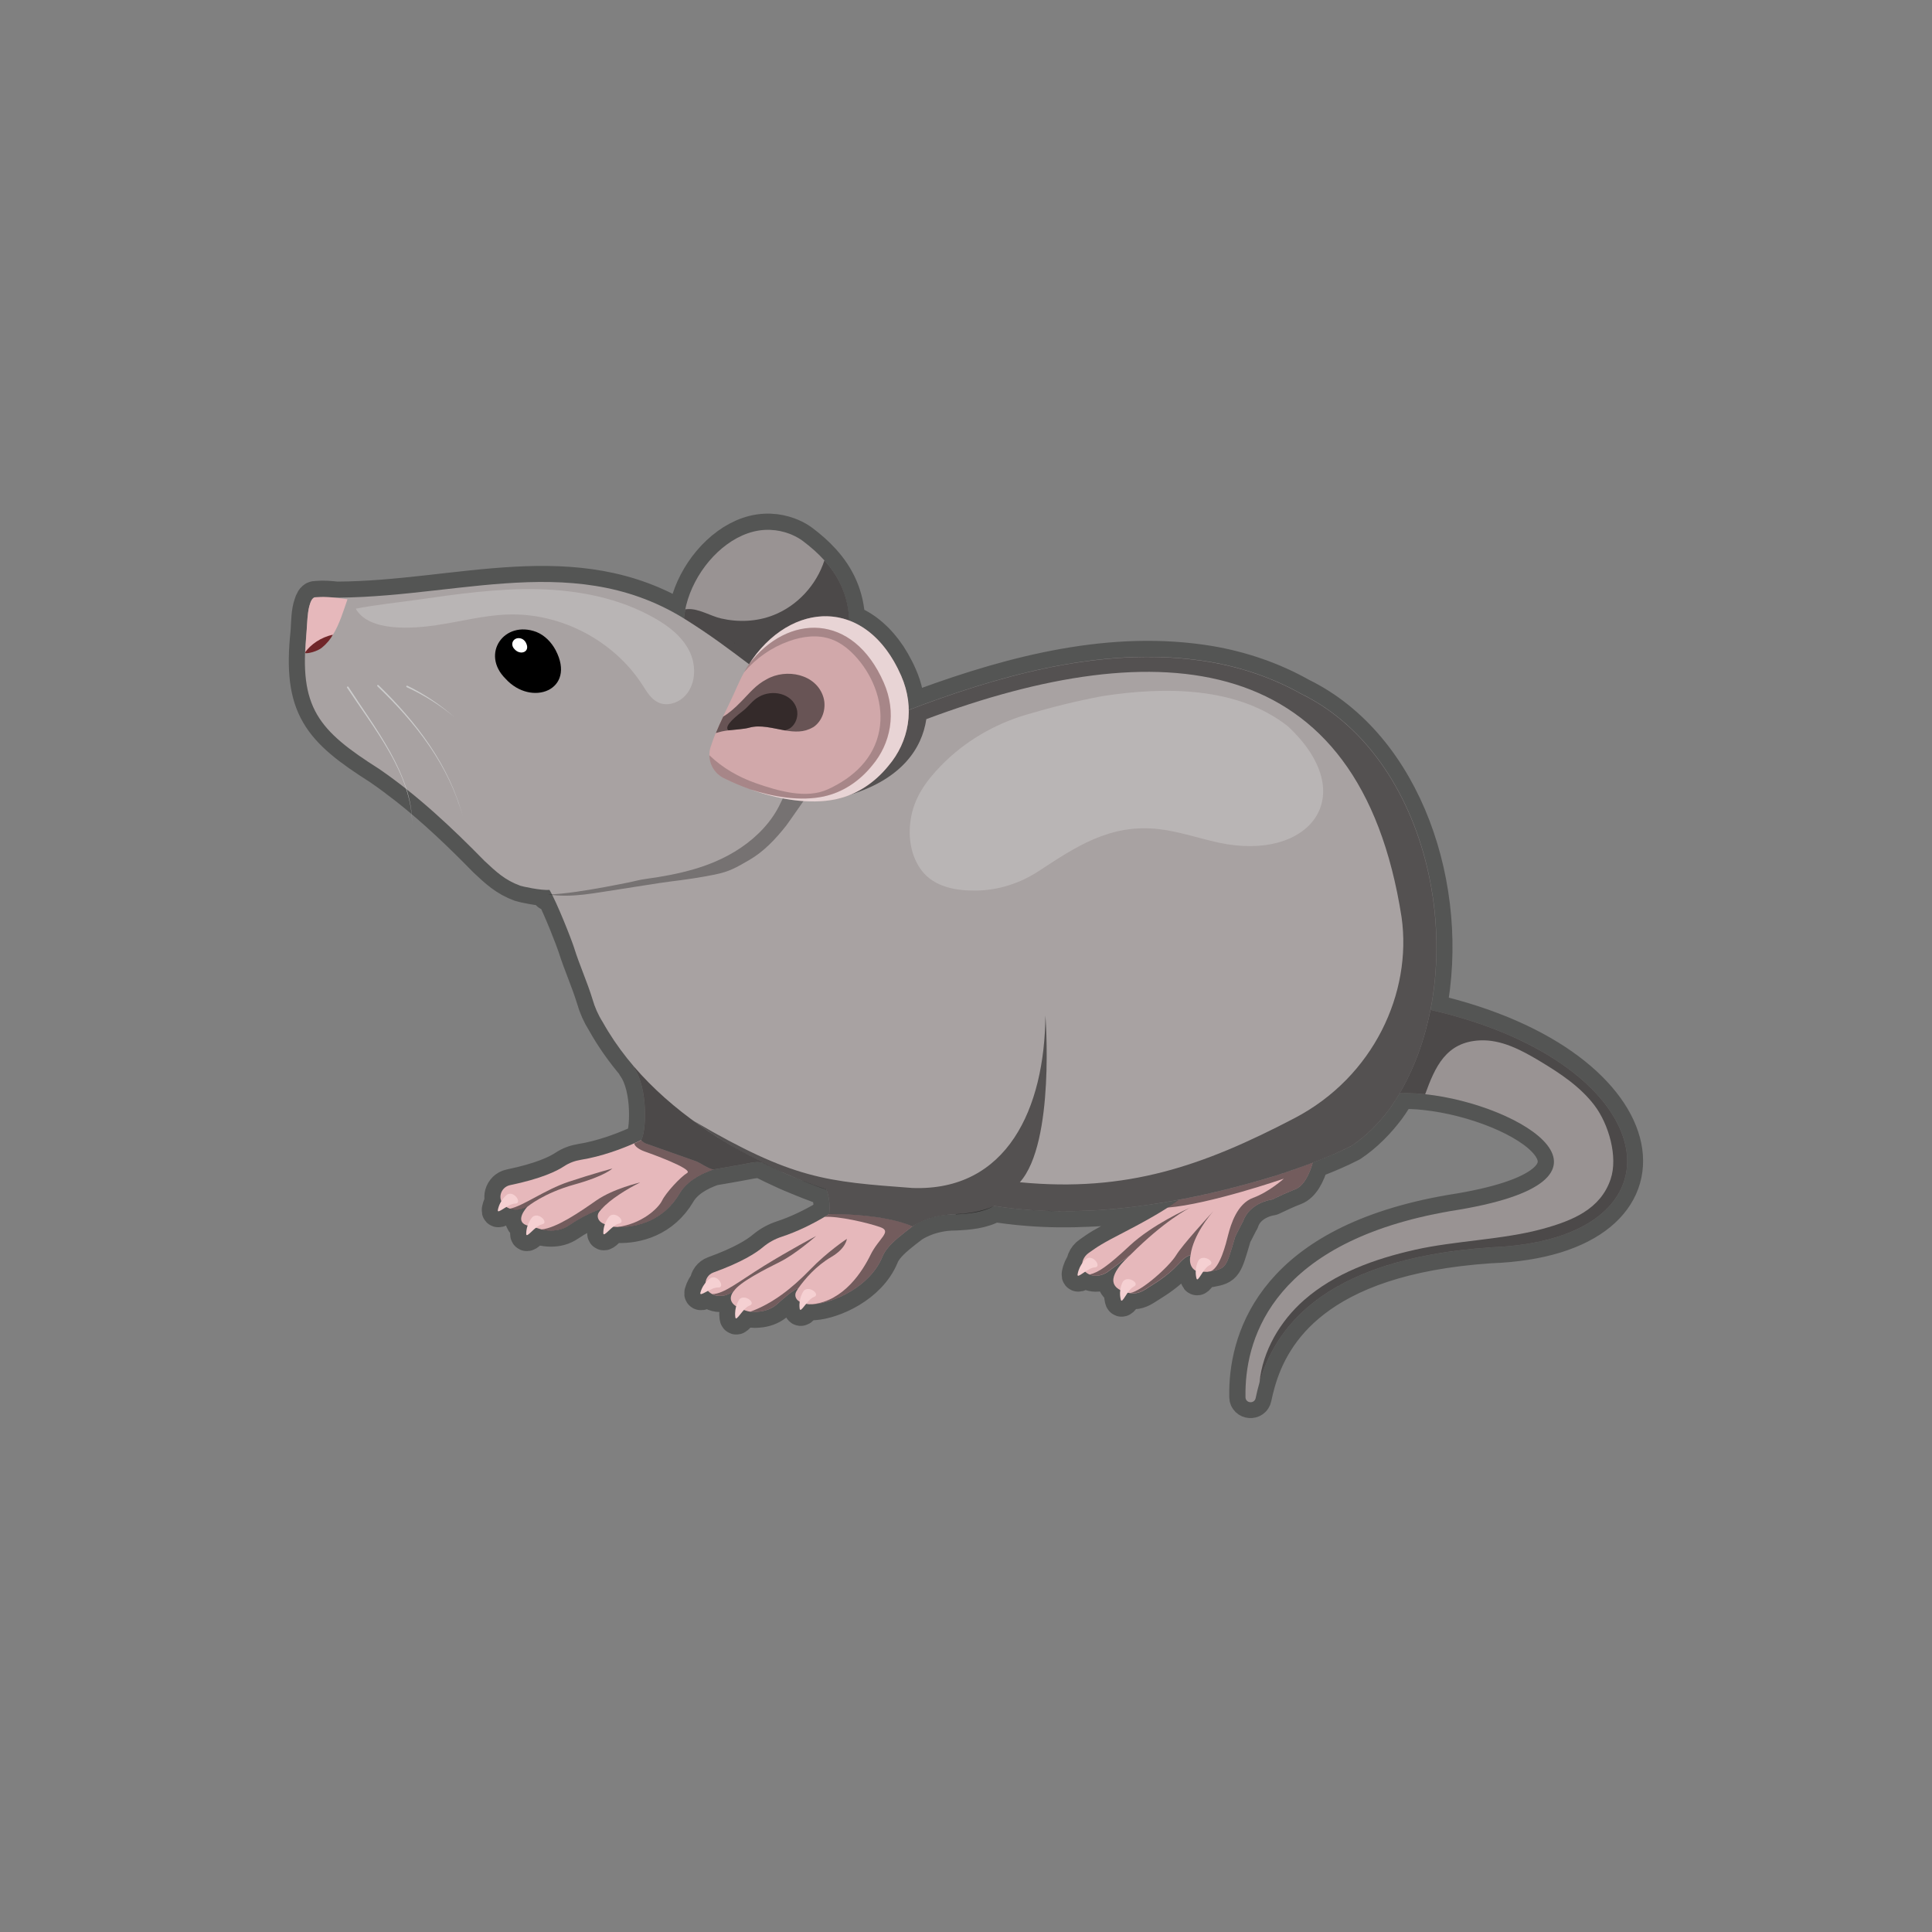 <?xml version="1.0" encoding="UTF-8"?> <svg xmlns="http://www.w3.org/2000/svg" viewBox="0 0 300 300"><rect x="0" y="0" width="300" height="300" fill="#808080" stroke="none"/> <defs> <style> .cls-1 { fill: #f5d0d2; } .cls-2, .cls-3, .cls-4, .cls-5 { fill: #fff; } .cls-6 { fill: #e6b8bb; } .cls-7 { fill: #999393; } .cls-8 { fill: #ccc; } .cls-9 { fill: #d1a8aa; } .cls-10 { fill: #a8a2a2; } .cls-11 { fill: #702629; } .cls-3, .cls-4, .cls-5, .cls-12, .cls-13, .cls-14 { mix-blend-mode: soft-light; } .cls-3, .cls-12 { opacity: .2; } .cls-4, .cls-14 { opacity: .5; } .cls-5 { stroke: #545554; stroke-linejoin: round; stroke-width: 5px; } .cls-15 { isolation: isolate; } .cls-13 { opacity: .3; } </style> </defs> <g class="cls-15"> <g id="Layer_1" data-name="Layer 1"> <g> <path class="cls-5" d="m222.38,156.87c-.08-.02-.18-.03-.27-.04,3.68-18.71-3.63-41.05-20.02-49.06-4.41-2.49-9.27-4.14-14.26-4.99-15.07-2.5-30.34,1.44-44.45,6.61-.76.29-1.52.58-2.28.87-.02-1.75-.39-3.54-1.17-5.31-.17-.4-.35-.78-.54-1.15-.06-.11-.12-.21-.17-.32-.13-.26-.27-.51-.41-.75-.07-.12-.15-.24-.22-.36-.13-.21-.26-.43-.39-.64-.08-.12-.17-.24-.25-.35-.13-.19-.26-.38-.4-.56-.09-.12-.18-.22-.27-.34-.14-.17-.27-.34-.41-.5-.09-.11-.19-.21-.28-.31-.14-.15-.28-.3-.42-.45-.1-.1-.2-.19-.3-.28-.14-.14-.29-.27-.43-.4-.1-.09-.21-.17-.31-.26-.15-.12-.29-.24-.44-.35-.11-.08-.21-.15-.32-.23-.15-.1-.3-.21-.45-.3-.11-.07-.22-.13-.33-.2-.15-.09-.31-.18-.46-.26-.11-.06-.22-.11-.34-.17-.16-.08-.31-.15-.47-.22-.11-.05-.23-.09-.34-.14-.05-.02-.09-.04-.14-.06-.15-3.89-1.63-6.89-3.85-9.36-.99-1.1-2.12-2.09-3.34-3.01-.45-.34-1.04-.69-1.73-.98-.13-.06-.27-.11-.41-.16-1.71-.63-3.96-.9-6.43-.04-4.5,1.58-8.31,6.27-9.53,11.13-.06.22-.11.44-.15.67-.1.48-.16.96-.2,1.44-.04-.02-.08-.05-.12-.07-16.84-10.29-34.77-3.25-53.76-3.16-1.11-.12-2.14-.19-2.95-.12-.04,0-.09,0-.13.01-.11.01-.22.02-.33.03,0,0-.02,0-.04,0,0,0,0,0,0,0,0,0,0,0,0,0-.34.07-.58.52-.75,1.11-.4,1.13-.41,2.74-.48,3.89-.01.14-.02.27-.03.41,0,0,0,.01,0,.02,0,0,0,.01,0,.02-1.25,11.72,1.82,15.22,11.26,21.21,1.44.99,2.83,2.03,4.21,3.11l.08.06c4.29,3.4,8.28,7.22,12.09,11.12,1.83,1.71,3.16,2.97,5.53,3.84.24.09,3.31.78,4.55.65.11.19.24.42.37.68-.2.01-.41.03-.61.04.23.03.45.06.67.08,1.21,2.37,3.04,7.08,3.38,8.15.85,2.7,2.05,5.31,2.87,8.03.36,1.26.89,2.45,1.59,3.56,1.39,2.49,3.04,4.81,4.89,6.96-.04,0-.07,0-.11,0,2.38,3.28,1.97,10.37,1.18,11.37,0,0,0,0,0,0-.14.07-.51.25-1.07.5-.07.03-.15.07-.23.1-1.7.74-4.79,1.94-8.09,2.47-.92.15-1.79.47-2.57.99-1.14.76-3.56,1.94-8.4,2.94-.74.15-1.25.71-1.43,1.35-.07.26-.08.54-.03.8.02.11.06.22.1.32-.22.35-.42.8-.53,1.33-.11.54.54.02,1.32-.44.16.11.33.2.52.27.6.22,1.33.24,2.1-.03.22-.07.43-.17.65-.28-.18.19-2,2.22-.16,2.89.06.02.13.04.19.05-.12.36-.21.78-.22,1.26,0,.63.69-.28,1.49-.93.33.1.6.19.88.27.4.11.83.17,1.49.18.96,0,1.91-.22,2.83-.84,2.53-1.73,4.86-2.5,5.08-2.57,0,0-.02.01-.04.03-.02.02-.04.04-.06.06-.12.13-.29.34-.36.45-.39.53-.27,1.41.74,1.82.06.03.11.05.16.07-.14.38-.24.82-.25,1.34,0,.64.72-.32,1.55-.97.08,0,.15.01.24.02.14,0,.28.02.43.02,3,.11,7.13-.95,9.62-5.18,1.04-1.77,3-2.95,5.26-3.74.18-.03,2.05-.34,3.64-.63.62-.11,1.19-.22,1.61-.3.99-.2,1.67-.3,2.35-.13.99.5,1.99.98,3,1.44.01,0,.03.01.05.02.05.02.09.04.14.07.18.08.35.16.53.24.22.1.44.2.67.29.33.14.68.29,1.04.43,1.12.47,2.24.91,3.37,1.32.39.14.78.28,1.17.42,0,0,0,0,0,0,.34.87.45,1.73.48,2.41.03.8-.06,1.35-.06,1.35h0c-.21.13-.45.28-.72.43-.84.5-1.9,1.08-3.1,1.65-1.08.51-2.27,1.01-3.52,1.42-1.07.35-2.05.89-2.91,1.61-1.1.93-3.33,2.36-7.7,3.94-.72.26-1.16.91-1.22,1.59-.31.37-.63.88-.82,1.55-.14.5.46.11,1.21-.28.06.08.13.15.21.22.13.11.28.21.44.29.34.18.75.29,1.18.29.49,0,1.02-.11,1.56-.39.2-.11.4-.23.61-.38,0,0,0,0,0,.01l-.02.02c-.18.23-1.01,1.31.22,2.23.05.04.11.07.17.11-.13.45-.22,1.03-.13,1.7.08.62.65-.37,1.35-1.13.39.15.68.23.99.26.19.02.4.03.64.03.27,0,.58-.02.96-.07.95-.14,1.86-.49,2.68-1.24,2.11-1.94,2.9-2.26,3.16-2.38.02,0,.03-.01.05-.02l-.06.06c-.09.13-.25.41-.32.54-.26.49-.12,1.17.55,1.53-.04.32-.05.69,0,1.08.07.52.47-.09,1.01-.74.22.06.46.09.97.06.06,0,.13,0,.21-.01,3.02-.21,8.72-2.65,10.67-7.41.03-.06.05-.13.08-.19.61-1.29,1.96-2.45,3.48-3.64.18-.14.35-.27.53-.41.18-.14.36-.28.54-.41,0,0,0,0,0,0,0,0,2.55-1.87,6.63-1.87,2.08-.09,4.28-.28,6.07-1.32.67.11,1.33.2,2.01.29,1.12.14,2.25.26,3.38.34,3.03.23,6.11.26,9.2.11.3-.01.61-.03.91-.04.19,0,.37-.02.56-.03.5-.03,1-.07,1.5-.11.88-.07,1.77-.15,2.65-.25.35-.04.7-.08,1.06-.12.69-.08,1.38-.17,2.07-.27,1.76-.24,3.52-.53,5.26-.86-.03.02-.05.04-.08.06-.45.35-.99.73-1.61,1.13-.31.2-.64.41-.99.62-1.53.94-3.4,1.97-5.48,3.04-3.99,2.07-4.37,2.38-5.77,3.36-.41.28-.71.67-.87,1.07-.07.18-.12.37-.14.55-.29.4-.59.97-.71,1.7-.09.51.47.06,1.17-.4.07.07.14.14.23.2.14.1.3.18.46.25.11.05.23.08.37.12.7.16,1.54.04,2.35-.49.17-.11,2.84-2.09,3.64-2.71.03-.02.05-.04.07-.06l-.16.14-.21.18-.1.09c-1.24,1.14-3.73,3.84-1.21,5.13-.06.42-.06.93.07,1.48.13.57.54-.29,1.09-1.07,0,0,.02,0,.02,0,.11.03.22.05.33.06.19.03.38.04.55.04,1.1-.02,1.83-.65,2.89-1.3.41-.25.78-.5,1.12-.73,3.25-2.24,3.31-3.5,4.85-3.91,0,0,0,.02-.02.04,0,.03-.02.06-.03.11-.02.08-.03.19-.05.32-.05.56.05,1.49.88,1.95-.02.35,0,.75.1,1.17.13.55.52-.25,1.05-1.02.36.02.66.02.66.02.19-.03.37-.06.54-.09,2.43-.43,2.38-.67,3.76-5.29.08-.27,1.09-2.13,1.2-2.39,0,0,0,.02.01.02.01-.05.03-.1.05-.15.48-1.31,1.51-2.25,2.76-2.81.55-.25,1.13-.42,1.73-.52,1.19-.57,2.48-1.16,3.24-1.45.1-.04.21-.08.31-.12,1.33-.5,2.19-2.21,2.75-4.15,1.6-.61,3.17-1.25,4.7-1.97.46-.22.92-.44,1.38-.68,2.24-1.5,4.15-3.44,5.79-5.62.15-.22.31-.44.46-.66.15-.22.3-.45.44-.67.25-.39.49-.79.72-1.19,1.25-.04,2.58,0,3.96.16,14.9,1.57,34.34,13.45,3.96,18.14-27.36,4.71-31.72,19.46-31.86,27.93,0,.34,0,.66,0,.98.02.95,1.4,1.07,1.58.13.16-.76.35-1.58.6-2.44,1.12-3.88,3.39-8.55,8.52-12.52,5.35-4.14,13.81-7.52,27.33-8.43,31.55-1.14,27.45-28.36-9.05-36.82Z"></path> <g> <g> <path class="cls-6" d="m123.28,180.13s-.15,0-.43-.02c-.48-.02-1.35-.03-2.45,0-.33,0-.67.02-1.03.03-1.02.05-2.18.14-3.38.29-.61.08-1.23.18-1.85.29-.75.14-1.51.31-2.24.52-.38.11-.75.22-1.12.35-2.26.79-4.22,1.97-5.27,3.75-2.49,4.23-6.63,5.29-9.62,5.18-.15,0-.29-.01-.43-.02-.95-.07-1.09-.18-1.48-.37-.06-.03-.13-.06-.22-.1-1.01-.41-1.13-1.29-.74-1.82.08-.1.25-.32.36-.45.05-.05.08-.09.1-.09-.22.07-2.55.84-5.08,2.57-.92.63-1.86.84-2.83.84-.66,0-1.09-.07-1.49-.18-.54-.14-1.02-.35-1.94-.54-.15-.03-.29-.07-.4-.11-1.84-.67-.01-2.7.16-2.89-.21.11-.43.2-.65.28-.77.27-1.5.25-2.1.03-.23-.08-.44-.19-.62-.33-.14-.1-.27-.22-.39-.35-.21-.24-.34-.52-.4-.81-.05-.27-.04-.54.03-.8.17-.64.69-1.19,1.43-1.35,4.84-1,7.26-2.18,8.4-2.94.77-.51,1.65-.84,2.57-.99,3.3-.53,6.39-1.73,8.09-2.47.08-.03.16-.07.23-.1.56-.25.93-.43,1.07-.5.04-.02.06-.03.06-.03l2.91.38,6.44.85,2.55.33,5.07.67,3.73.49,2.53.33.44.06Z"></path> <path class="cls-14" d="m93.48,187.68l-.1.09s.08-.08.1-.09Z"></path> <path class="cls-14" d="m99.38,183.63c-1.95.94-4.7,2.66-5.9,4.05-.22.07-2.55.84-5.08,2.57-.92.63-1.86.84-2.83.84-.66,0-1.09-.07-1.49-.18,2.35-.24,5.86-2.65,8.51-4.5,2.66-1.85,6.78-2.79,6.78-2.79Z"></path> <path class="cls-14" d="m95.1,181.43s-1.1,1.17-5.9,2.5c-4.8,1.33-7.29,3.44-7.29,3.44-.22.12-.44.21-.66.29-.77.27-1.5.25-2.1.03,2.08-.4,5.45-2.95,9.14-4.18,3.7-1.23,6.81-2.07,6.81-2.07Z"></path> <path class="cls-14" d="m111.9,181.25c-.38.11-.75.22-1.12.35-2.26.79-4.22,1.97-5.27,3.75-2.49,4.23-6.63,5.29-9.62,5.18,3.81-.51,6.34-2.91,6.92-4.11.58-1.2,2.85-3.66,3.89-4.28,1.04-.62-5.98-3.13-6.63-3.35-.68-.24-1.51-.73-1.59-1.23.56-.25.93-.43,1.07-.5.04-.02.06-.03.06-.03l2.91.38,6.44.85c.38,1.08,2.11,2.04,2.93,3Z"></path> <path class="cls-7" d="m99.55,177.05c.17.18.49.43.72.51.51.18,1.02.36,1.53.54,2.07.73,4.15,1.47,6.22,2.2.72.25,1.99,1.2,2.74,1.3.17-.03,2.05-.34,3.64-.63.62-.11,1.19-.22,1.61-.3,1.05-.22,1.75-.31,2.47-.1.43.12.33-.3.75-.38.02,0,.07-.02.13-.04.29-.11.91-.34,1.03-.04,0,.01.01.03.01.05,0-.01,0-.03,0-.05-.03-.12-.06-.24-.09-.36-.52-1.94-1.8-3.62-3.29-4.98-1.6-1.45-3.45-2.57-5.24-3.79-2.19-1.49-4.29-3.11-6.58-4.45-2.29-1.33-4.2-.67-6.84-.86,2.38,3.28,1.97,10.37,1.18,11.37Z"></path> <path class="cls-14" d="m99.55,177.05c.17.18.49.43.72.51.51.18,1.02.36,1.53.54,2.07.73,4.15,1.47,6.22,2.2.72.25,1.99,1.2,2.74,1.3.17-.03,2.05-.34,3.64-.63.62-.11,1.19-.22,1.61-.3,1.05-.22,1.75-.31,2.47-.1.43.12.33-.3.75-.38.02,0,.07-.02.13-.04.29-.11.91-.34,1.03-.04,0,.01.01.03.01.05,0-.01,0-.03,0-.05-.03-.12-.06-.24-.09-.36-.52-1.94-1.8-3.62-3.29-4.98-1.6-1.45-3.45-2.57-5.24-3.79-2.19-1.49-4.29-3.11-6.58-4.45-2.29-1.33-4.2-.67-6.84-.86,2.38,3.28,1.97,10.37,1.18,11.37Z"></path> <path class="cls-1" d="m78.79,185.47s-1.15.78-1.48,2.39c-.18.86,1.58-.97,2.7-.97,1.13,0-.12-2.01-1.22-1.42Z"></path> <path class="cls-1" d="m82.71,188.95s-.98.98-1,2.63c0,.88,1.36-1.25,2.47-1.47,1.1-.22-.5-1.95-1.47-1.16Z"></path> <path class="cls-1" d="m94.68,188.82s-.98.98-1,2.63c0,.88,1.36-1.25,2.47-1.47,1.1-.22-.5-1.95-1.47-1.16Z"></path> </g> <g> <path class="cls-6" d="m145.06,187.51c-.84.91-1.86,1.74-2.88,2.54-.35.27-.7.54-1.05.81-.18.14-.36.27-.53.41-1.52,1.19-2.87,2.35-3.48,3.64-.03.06-.06.12-.08.19-1.95,4.77-7.66,7.21-10.67,7.41-.08,0-.15,0-.21.01-.9.05-.96-.08-1.54-.23-.03,0-.05-.01-.08-.02-.99-.28-1.22-1.1-.92-1.67.07-.13.23-.41.32-.54l.06-.06s-.03.01-.05.02c-.26.12-1.04.44-3.16,2.38-.82.75-1.72,1.1-2.68,1.24-.38.06-.69.07-.96.07-.24,0-.44,0-.64-.03-.47-.06-.89-.2-1.68-.56-.28-.13-.5-.26-.69-.39-1.23-.92-.4-2-.22-2.23l.02-.02s0,0,0-.01c-.2.15-.41.27-.61.38-.54.28-1.07.4-1.56.39-.43,0-.84-.11-1.18-.29-.16-.08-.3-.18-.44-.29-.38-.32-.58-.76-.6-1.2-.05-.77.4-1.57,1.23-1.87,4.38-1.58,6.6-3.01,7.7-3.94.86-.72,1.84-1.26,2.91-1.61,1.25-.41,2.44-.91,3.52-1.42,1.2-.57,2.26-1.15,3.1-1.65.26-.15.5-.3.72-.43.79-.49,1.25-.82,1.25-.82l12.16-.15,2.89-.04Z"></path> <path class="cls-14" d="m123.95,200.02s.03-.01.05-.02c-.01,0-.03,0-.05.02Z"></path> <path class="cls-1" d="m110.4,198.42s-1.2.7-1.64,2.29c-.23.85,1.64-.86,2.76-.79,1.12.07.01-2.02-1.12-1.49Z"></path> <path class="cls-1" d="m114.8,201.79s-.83,1.11-.62,2.74c.12.87,1.17-1.43,2.23-1.81,1.06-.38-.77-1.86-1.62-.94Z"></path> <path class="cls-1" d="m124.79,200.46s-.83,1.11-.62,2.74c.12.87,1.17-1.43,2.23-1.81,1.06-.38-.77-1.86-1.62-.94Z"></path> <path class="cls-14" d="m145.06,187.51c-.84.91-1.86,1.74-2.88,2.54-.35.27-.7.54-1.05.81-.18.14-.36.27-.53.41-1.52,1.19-2.87,2.35-3.48,3.64-.03.06-.06.12-.08.19-1.95,4.77-7.66,7.21-10.67,7.41-.08,0-.15,0-.21.01,4.87-.52,7.76-5.1,9.02-7.67,1.26-2.58,3.43-3.63,1.48-4.31-1.95-.68-6.54-1.74-8.62-1.58.26-.15.5-.3.72-.43.79-.49,1.25-.82,1.25-.82l12.16-.15,2.89-.04Z"></path> <path class="cls-14" d="m131.5,192.37s-.1,1.46-2.43,2.82c-2.33,1.36-4.08,3.4-5.08,4.81-.01,0-.03.01-.05.02-.26.12-1.04.44-3.16,2.38-.82.75-1.72,1.1-2.68,1.24-.38.06-.69.07-.96.07-.24,0-.44,0-.64-.03,3.45-1.25,6.47-3.62,9.25-6.49,2.77-2.87,5.74-4.81,5.74-4.81Z"></path> <path class="cls-14" d="m126.71,191.94c-.21.19-3.22,2.81-5.56,3.98-2.42,1.21-6.25,3.15-7.19,4.54-.2.15-.41.27-.61.38-.54.28-1.07.4-1.56.39-.43,0-.84-.11-1.18-.29,1.79,0,4.11-1.95,8.05-4.39,3.82-2.36,7.8-4.48,8.04-4.61Z"></path> </g> <g> <g> <path class="cls-6" d="m204.86,173.46s0,.01,0,.04c0,.19-.04,1.05-.15,2.2-.03.33-.07.69-.12,1.06-.39,3.01-1.32,7.1-3.51,7.93-.1.04-.2.08-.31.12-.76.3-2.05.88-3.24,1.45-.6.1-1.18.27-1.73.52-1.25.56-2.28,1.5-2.76,2.81-.02.05-.03.1-.05.15,0,0,0-.01-.01-.02-.12.26-1.13,2.12-1.2,2.39-1.38,4.62-1.33,4.86-3.76,5.29-.17.03-.34.06-.54.09,0,0-.71,0-1.26-.07-.22-.02-.42-.03-.53-.09-.86-.46-.95-1.39-.9-1.96.01-.13.03-.24.05-.32,0-.05.02-.08.03-.11,0-.02.02-.04.02-.04-1.7.45-1.59,1.93-5.97,4.64-1.06.66-1.79,1.28-2.89,1.3-.18,0-.36,0-.55-.04-.11-.01-.21-.03-.33-.06-.38-.09-.71-.2-.99-.32-2.85-1.25-.25-4.06,1.01-5.23l.1-.09.21-.18.16-.14s-.05.04-.07.06c-.8.62-3.47,2.6-3.64,2.71-.81.52-1.64.65-2.35.49-.14-.03-.26-.07-.37-.12-.17-.06-.32-.15-.46-.25-.14-.1-.25-.2-.35-.32-.41-.49-.45-1.14-.21-1.73.17-.41.47-.79.87-1.07,1.4-.98,1.77-1.3,5.77-3.36,2.07-1.07,3.95-2.11,5.48-3.04.35-.21.68-.42.99-.62.61-.4,1.15-.77,1.61-1.13.74-.57,1.17-.94,1.17-.94l9.57-7.43.45-.35,2.33-1.81,4.38-.94,3.78-1.35.29-.1Z"></path> <g> <path class="cls-1" d="m168.73,195.43s-1.12.82-1.4,2.44c-.15.87,1.54-1.02,2.67-1.07,1.12-.04-.19-2.01-1.27-1.37Z"></path> <path class="cls-1" d="m174.37,199s-.72,1.19-.34,2.79c.2.86,1.02-1.54,2.04-2.02,1.02-.48-.96-1.78-1.7-.77Z"></path> <path class="cls-1" d="m186.12,195.69s-.72,1.19-.34,2.79c.2.86,1.02-1.54,2.04-2.02,1.02-.48-.96-1.78-1.7-.77Z"></path> </g> </g> <path class="cls-6" d="m175.26,195.09c.07-.07.14-.13.21-.18l-.21.18Z"></path> <path class="cls-14" d="m184.81,187.53c-.39.19-3.99,2.03-9.26,7.3-.8.62-3.47,2.6-3.64,2.71-.81.52-1.64.65-2.35.49-.14-.03-.26-.07-.37-.12,1.37-.35,2.67-1.16,6.27-4.52,3.44-3.2,8.84-5.64,9.34-5.86Z"></path> <path class="cls-14" d="m182.63,194.91c.97-1.59,5.05-6.05,5.81-6.87-.58.66-3.15,3.72-3.57,6.85-1.69.45-1.58,1.93-5.96,4.63-1.06.66-1.79,1.28-2.89,1.3-.18,0-.36,0-.55-.04,1.79-.27,6.09-4.12,7.16-5.87Z"></path> <path class="cls-14" d="m204.86,173.5c0,.19-.04,1.05-.15,2.2-.03.33-.07.69-.12,1.06-.39,3.01-1.32,7.1-3.51,7.93-.1.04-.2.08-.31.12-.76.3-2.05.88-3.24,1.45-.6.1-1.18.27-1.73.52-1.25.56-2.28,1.5-2.76,2.81-.02.05-.03.1-.05.15,0,0,0-.01-.01-.02-.12.26-1.13,2.12-1.2,2.39-1.38,4.62-1.33,4.86-3.76,5.29,1.44-.63,2.32-4.16,2.7-5.69.39-1.52,1.36-4.8,3.86-5.71,2.5-.91,4.77-2.98,4.77-2.98,0,0-11.5,3.97-18.07,4.5.61-.4,1.15-.77,1.61-1.13.74-.57,1.17-.94,1.17-.94l9.57-7.43.45-.35,2.33-1.81,4.38-.94,3.78-1.35.29-.06Z"></path> </g> <path class="cls-7" d="m231.43,193.7c-13.52.91-21.98,4.28-27.33,8.43-5.13,3.97-7.4,8.65-8.52,12.52-.25.86-.44,1.68-.6,2.44-.19.94-1.57.82-1.58-.13,0-.31,0-.64,0-.98.14-8.47,4.51-23.22,31.86-27.93,30.38-4.69,10.94-16.57-3.96-18.14-1.9-.2-3.72-.23-5.36-.06-.2-.45-.45-.99-.72-1.58-1.24-2.71-3.01-6.58-3.95-8.64,2.17-.54,9.06-3.23,11.12-2.76,36.5,8.46,40.6,35.68,9.05,36.82Z"></path> <path class="cls-14" d="m231.43,193.7c-13.52.91-21.98,4.28-27.33,8.43-5.13,3.97-7.4,8.65-8.52,12.52.47-4.86,3.2-9.52,6.92-12.78,4.78-4.19,10.99-6.4,17.19-7.8,6.2-1.41,13.63-1.56,19.77-3.23,4.73-1.29,9.05-3.07,10.63-7.72,1.19-3.47-.29-8.57-2.51-11.49-2.22-2.92-5.36-4.99-8.51-6.88-2.84-1.7-5.94-3.35-9.25-3.2-5.33.24-7,4.2-8.52,8.36-1.9-.2-3.72-.23-5.36-.06-.2-.45-.45-.99-.72-1.58-1.24-2.71-3.01-6.58-3.95-8.64,2.17-.54,9.06-3.23,11.12-2.76,36.5,8.46,40.6,35.68,9.05,36.82Z"></path> <path class="cls-10" d="m148.37,188.56s-.04,0-.07,0c-4.08,0-6.64,1.87-6.64,1.87,0,0-3.67-1.93-12.91-1.92,0,0,.32-1.88-.41-3.77,0-.03-.02-.06-.03-.08-.12-.29-.26-.58-.43-.86-.26-.42.29-.62,1.33-.67,2.6-.12,8.31.69,12.45,1.34,2.69.43,4.72.79,4.79.79.24,0,2.66,3.13,1.92,3.29Z"></path> <path class="cls-7" d="m128.94,108.51c-.8,1.76-1.78,3.64-2.95,5.65l-3.36-2.73-3.53-2.88-.33-.27-12.59-10.25c-.09-1.12,0-2.26.23-3.41.05-.22.1-.44.15-.67,1.22-4.87,5.03-9.55,9.53-11.13,2.47-.87,4.73-.59,6.43.04.14.05.28.11.41.16.69.3,1.28.64,1.73.98,1.22.92,2.36,1.91,3.34,3.01,4.12,4.57,5.71,10.97.94,21.5Z"></path> <path class="cls-14" d="m128.94,108.51c-1.95,1.29-4.08,2.3-6.31,2.92l-3.53-2.88-.33-.27-12.59-10.25c-.09-1.12,0-2.26.23-3.41.13-.02.26-.04.4-.04,1.67-.1,3.54,1.08,5.14,1.45,2.7.62,5.55.51,8.15-.51,3.73-1.46,6.69-4.7,7.91-8.5,4.12,4.57,5.71,10.97.94,21.5Z"></path> <path class="cls-10" d="m216.61,170.94c-.15.23-.29.45-.44.67-.15.22-.3.44-.46.66-1.64,2.18-3.55,4.12-5.79,5.62-.46.23-.92.46-1.38.68-2.33,1.09-4.79,2.04-7.35,2.94-1.02.36-2.06.7-3.12,1.05-1.3.4-2.62.79-3.95,1.15-5.34,1.49-10.86,2.7-16.41,3.46-.69.1-1.38.19-2.07.27-.35.04-.71.08-1.06.12-.88.1-1.77.18-2.65.25-.5.04-1,.07-1.5.11-.19.01-.37.02-.56.03-.3.01-.61.03-.91.04-3.09.14-6.17.11-9.2-.11-1.13-.09-2.26-.2-3.38-.34-.67-.09-1.34-.18-2.01-.29-7.52,3.61-23.18-1.09-31.61-4.67-.23-.09-.45-.19-.67-.29-.18-.08-.36-.16-.53-.24-.05-.02-.09-.04-.14-.07-.02,0-.03-.01-.05-.02-2.65-1.22-5.27-2.57-7.82-4.07-.02-.01-.04-.02-.06-.03-.19-.12-.39-.23-.58-.35-7.85-4.72-14.89-10.87-19.32-18.8-.7-1.1-1.23-2.3-1.59-3.56-.83-2.72-2.03-5.32-2.87-8.03-.38-1.21-2.68-7.07-3.81-8.94-1.25.13-4.31-.55-4.55-.65-2.37-.87-3.7-2.13-5.53-3.84-5.05-5.16-10.41-10.2-16.37-14.29-9.44-5.99-12.51-9.48-11.26-21.21.15-1.58,0-4.59,1.26-5.45,20.27.89,39.35-7.69,57.21,3.22,8.95,5.57,11.44,8.9,24.51,16.89.55.34,1.11.68,1.69,1.03,1.63-.71,3.27-1.4,4.92-2.08.69-.28,1.37-.56,2.06-.83.44-.18.89-.35,1.33-.52.93-.36,1.86-.72,2.8-1.07,14.1-5.17,29.38-9.11,44.45-6.61,4.99.85,9.84,2.5,14.26,4.99,20.85,10.2,27.02,43.59,14.53,63.17Z"></path> <path class="cls-14" d="m216.61,170.94c-.15.23-.29.45-.44.67-.15.22-.3.44-.46.66-1.64,2.18-3.55,4.12-5.79,5.62-.46.23-.92.46-1.38.68-2.37,1.12-4.8,2.05-7.35,2.94-1.02.36-2.06.7-3.12,1.05-1.3.4-2.62.78-3.95,1.15-5.32,1.48-10.85,2.69-16.41,3.46-.69.09-1.38.18-2.07.27-.35.04-.71.08-1.06.12-.88.09-1.77.18-2.65.25-.5.04-1,.07-1.5.11-.19.01-.37.02-.56.03-.3.01-.61.03-.91.04-3.1.14-6.17.12-9.2-.11-1.13-.08-2.26-.2-3.38-.34-.67-.09-1.34-.18-2.01-.29-1.79,1.03-3.99,1.23-6.07,1.32-4.08,0-6.63,1.87-6.63,1.87,0,0-3.67-1.93-12.92-1.92,0,0,.32-1.88-.41-3.77-.39-.14-.79-.28-1.17-.42-1.48-.53-2.95-1.12-4.41-1.75-.23-.09-.45-.19-.67-.29-.23-.1-.45-.2-.67-.3-.02,0-.03-.01-.05-.02-2.68-1.21-5.29-2.57-7.82-4.07-.02-.01-.04-.02-.06-.03-.19-.12-.39-.23-.58-.35-.42-.26-.84-.52-1.25-.78-1.33-.84-2.62-1.72-3.88-2.64,15.41,9.03,20.5,9.37,33.88,10.37,14.77.55,20.56-12.39,20.67-26.78,0,0,1.55,19.73-3.97,25.89,16.65,1.61,28.53-2.57,42.65-9.95,12.3-6.42,18.27-19.48,16.63-31.18-6.52-42.03-37.8-44.24-73.8-30.78-.68,4.56-3.81,9.21-11.65,11.68-8.37,2.64-9.68-9.2-9.68-9.2,2-.3,5.09-.8,8.07-1.28,2.51-.41,4.95-.8,6.61-1.05.69-.28,1.37-.56,2.06-.83.44-.18.89-.35,1.33-.52.93-.36,1.86-.72,2.8-1.07,14.1-5.17,29.38-9.11,44.45-6.61,4.99.85,9.84,2.5,14.26,4.99,20.85,10.2,27.02,43.59,14.53,63.17Z"></path> <g> <path d="m86.27,100.94c-.67-1.24-1.69-2.29-2.98-2.81-4.99-1.88-8.69,3.39-4.8,7.25,4.04,4.47,11.05,1.77,7.78-4.44Z"></path> <path class="cls-2" d="m81.67,99.81c-.15-.28-.38-.52-.67-.63-1.13-.43-1.97.77-1.09,1.64.91,1.01,2.5.4,1.76-1Z"></path> </g> <g> <path class="cls-8" d="m63.25,106.48c2.64,1.29,5.1,2.93,7.3,4.87-2.25-1.88-4.75-3.44-7.4-4.65-.14-.07-.04-.29.1-.22h0Z"></path> <path class="cls-8" d="m58.77,106.39c5.85,5.67,11.03,12.45,13.1,20.45-1.07-3.96-2.91-7.67-5.23-11.04-2.32-3.37-5.08-6.41-8.04-9.24-.11-.1.05-.29.17-.17h0Z"></path> <path class="cls-8" d="m54.09,106.64c4.02,6.26,10,13.61,9.9,21.37.03-7.74-6.01-15.01-10.1-21.23-.08-.12.11-.27.2-.13h0Z"></path> </g> <path class="cls-12" d="m114.07,99.91s.02-.04.04-.06c-.16-.08-.16-.06-.04.06Z"></path> <path class="cls-13" d="m85.08,138.91c2.95-.13,5.95-.65,8.85-1.17.95-.17,2.64-.51,3.56-.69,1.22-.24,1.62-.41,2.86-.58,2.48-.34,4.96-.79,7.37-1.49,1.1-.32,2.19-.7,3.25-1.15,2.86-1.2,5.53-2.95,7.62-5.25,1.06-1.16,1.96-2.47,2.62-3.9.4-.87,1.3-2.34,1.06-3.33l3.12,2.14s-3.07,4.42-3.32,4.73c-1.61,2.03-3.41,3.97-5.67,5.29-2.05,1.19-3.11,1.83-5.44,2.3-2.27.46-4.56.79-6.86,1.07-1.87.23-5.94.92-7.8,1.19-4.09.6-7.34,1.37-11.23.83Z"></path> <g> <path class="cls-9" d="m109.59,119.23s.01,0,.02.01c-.04.14-.02-.01-.02-.01Z"></path> <path class="cls-9" d="m129.91,124.08c-5.97,1.29-13.11-1.06-17.52-3.25-1.38-.69-2.23-2.08-2.24-3.56,0-.4.05-.82.18-1.23.24-.75.51-1.49.81-2.22.35-.86.74-1.71,1.14-2.55.73-1.55,1.5-3.09,2.17-4.64.34-.78.7-1.53,1.1-2.23,6.12-10.97,18.72-12.42,24.39.55,2.19,5.02,1.2,10.24-2,13.98-2.15,2.66-5,4.49-8.02,5.14Z"></path> <path class="cls-4" d="m129.91,124.08c-4.35.94-9.32-.05-13.41-1.51,3.59,1.18,7.79,1.9,11.5,1.09,2.79-.61,5.41-2.29,7.4-4.74,2.95-3.46,3.87-8.27,1.85-12.9-4.79-10.96-14.93-10.76-20.94-2.88,6.35-9.81,18.19-10.66,23.63,1.81,2.19,5.02,1.2,10.24-2,13.98-2.15,2.66-5,4.49-8.02,5.14Z"></path> <path class="cls-14" d="m126.2,112.95c-1.34.8-2.81.72-4.3.47-1.88-.32-3.81-.93-5.59-.42-.79.22-2.02.27-3.19.41-.34.04-.68.09-1,.16-.29.06-.63.17-.97.26.35-.86.74-1.71,1.14-2.55.71-.42,1.65-1.14,2.91-2.45,1.22-1.26,2.21-2.5,3.82-3.34,3.06-1.77,7.78-.84,8.85,2.82.49,1.7-.17,3.73-1.67,4.66Z"></path> <path class="cls-14" d="m122.6,113.12c-.23.13-.46.23-.7.3-1.88-.32-3.81-.93-5.59-.42-.79.22-2.02.27-3.19.41-.58-.45.15-1.42,2.23-3.01.92-.7,1.46-1.65,2.52-2.21,2.02-1.17,5.13-.55,5.84,1.86.32,1.12-.11,2.45-1.1,3.07Z"></path> </g> <path class="cls-6" d="m50.12,100.34s-.09.06-.13.09c-.04.02-.08.05-.12.07-.04.02-.08.05-.12.08-.32.19-.67.35-1.05.46-.51.15-.93.27-1.27.37,0,0,0,0-.02,0,0-.04,0-.08,0-.13.01-.32.03-.65.06-.99,0-.04,0-.08,0-.13.03-.66.07-1.31.12-1.95,0-.01,0-.02,0-.03.02-.32.05-.64.07-.96.04-.59.11-1.97.36-3.05,0-.03.02-.07.03-.1.17-.69.43-1.23.8-1.31.02,0,.03,0,.04,0,.12-.01.23-.02.33-.03.04,0,.09,0,.13-.01,1.2-.11,2.9.09,4.61.33-.61,1.73-1.23,3.87-2.28,5.54-.44.7-.96,1.31-1.58,1.77Z"></path> <path class="cls-11" d="m50,100.56c-.76.62-2.21.94-2.59.86,0,0,0-.01,0-.02,0-.04,0-.08,0-.13,0,0,0-.02,0-.02.83-1.16,2.42-2.31,4.28-2.69-.35.64-.86,1.31-1.69,1.99Z"></path> <path class="cls-4" d="m139.05,117.51c-.16.29-.33.57-.51.85.18-.28.35-.56.51-.85Z"></path> <path class="cls-4" d="m118.3,123.21c.27.09.57.18.89.29-.32-.1-.62-.2-.89-.29Z"></path> <path class="cls-12" d="m128,123.66c-3.71.8-7.91.08-11.5-1.09-1.52-.54-2.91-1.15-4.11-1.74-1.38-.69-2.23-2.08-2.24-3.56,2.02,1.96,4.54,3.4,7.21,4.34,3.47,1.21,7.84,2.49,11.18.96,4.02-1.84,7.19-4.81,8-9.16.73-3.94-.77-8.09-3.38-11.13-1.11-1.29-2.46-2.44-4.07-3.02-2.11-.76-4.47-.46-6.58.3-2.7.96-5.12,2.65-6.97,4.83.24-.44.5-.86.76-1.27,6.01-7.87,16.15-8.06,20.93,2.89,2.02,4.63,1.1,9.44-1.85,12.9-1.98,2.45-4.61,4.14-7.4,4.74Z"></path> <path class="cls-3" d="m151.58,138.29c-3.07.04-6.5-.53-8.47-3.12-1.67-2.2-2.11-5.12-1.72-7.8.5-3.44,2.34-6.01,4.72-8.47.02-.02.04-.04.06-.06,3.63-3.71,8.19-6.38,13.17-7.86,3.92-1.16,7.88-2.15,11.91-2.9,9.53-1.45,20.84-1.53,28.75,4.71,11.52,10.79,3.31,21.09-10.74,18.06-3.1-.67-6.12-1.73-9.28-2.1-7.63-.9-13.04,2.82-18.7,6.52-2.87,1.88-6.21,2.96-9.64,3.02-.02,0-.04,0-.06,0Z"></path> <path class="cls-3" d="m67.77,97.07c3.7-.53,7.34-1.53,11.07-1.65,8.22-.28,16.45,4.02,20.91,10.93.67,1.04,1.33,2.2,2.46,2.73,1.28.59,2.86.16,3.91-.78,1.9-1.71,2.09-4.78.98-7.09-1.1-2.31-3.23-3.97-5.46-5.23-5.47-3.12-11.85-4.35-18.14-4.49-6.29-.14-12.56.76-18.78,1.65-3.15.45-6.36.76-9.48,1.38,2.09,3.69,9.02,3.06,12.53,2.56Z"></path> </g> </g> </g> </g> </svg> 